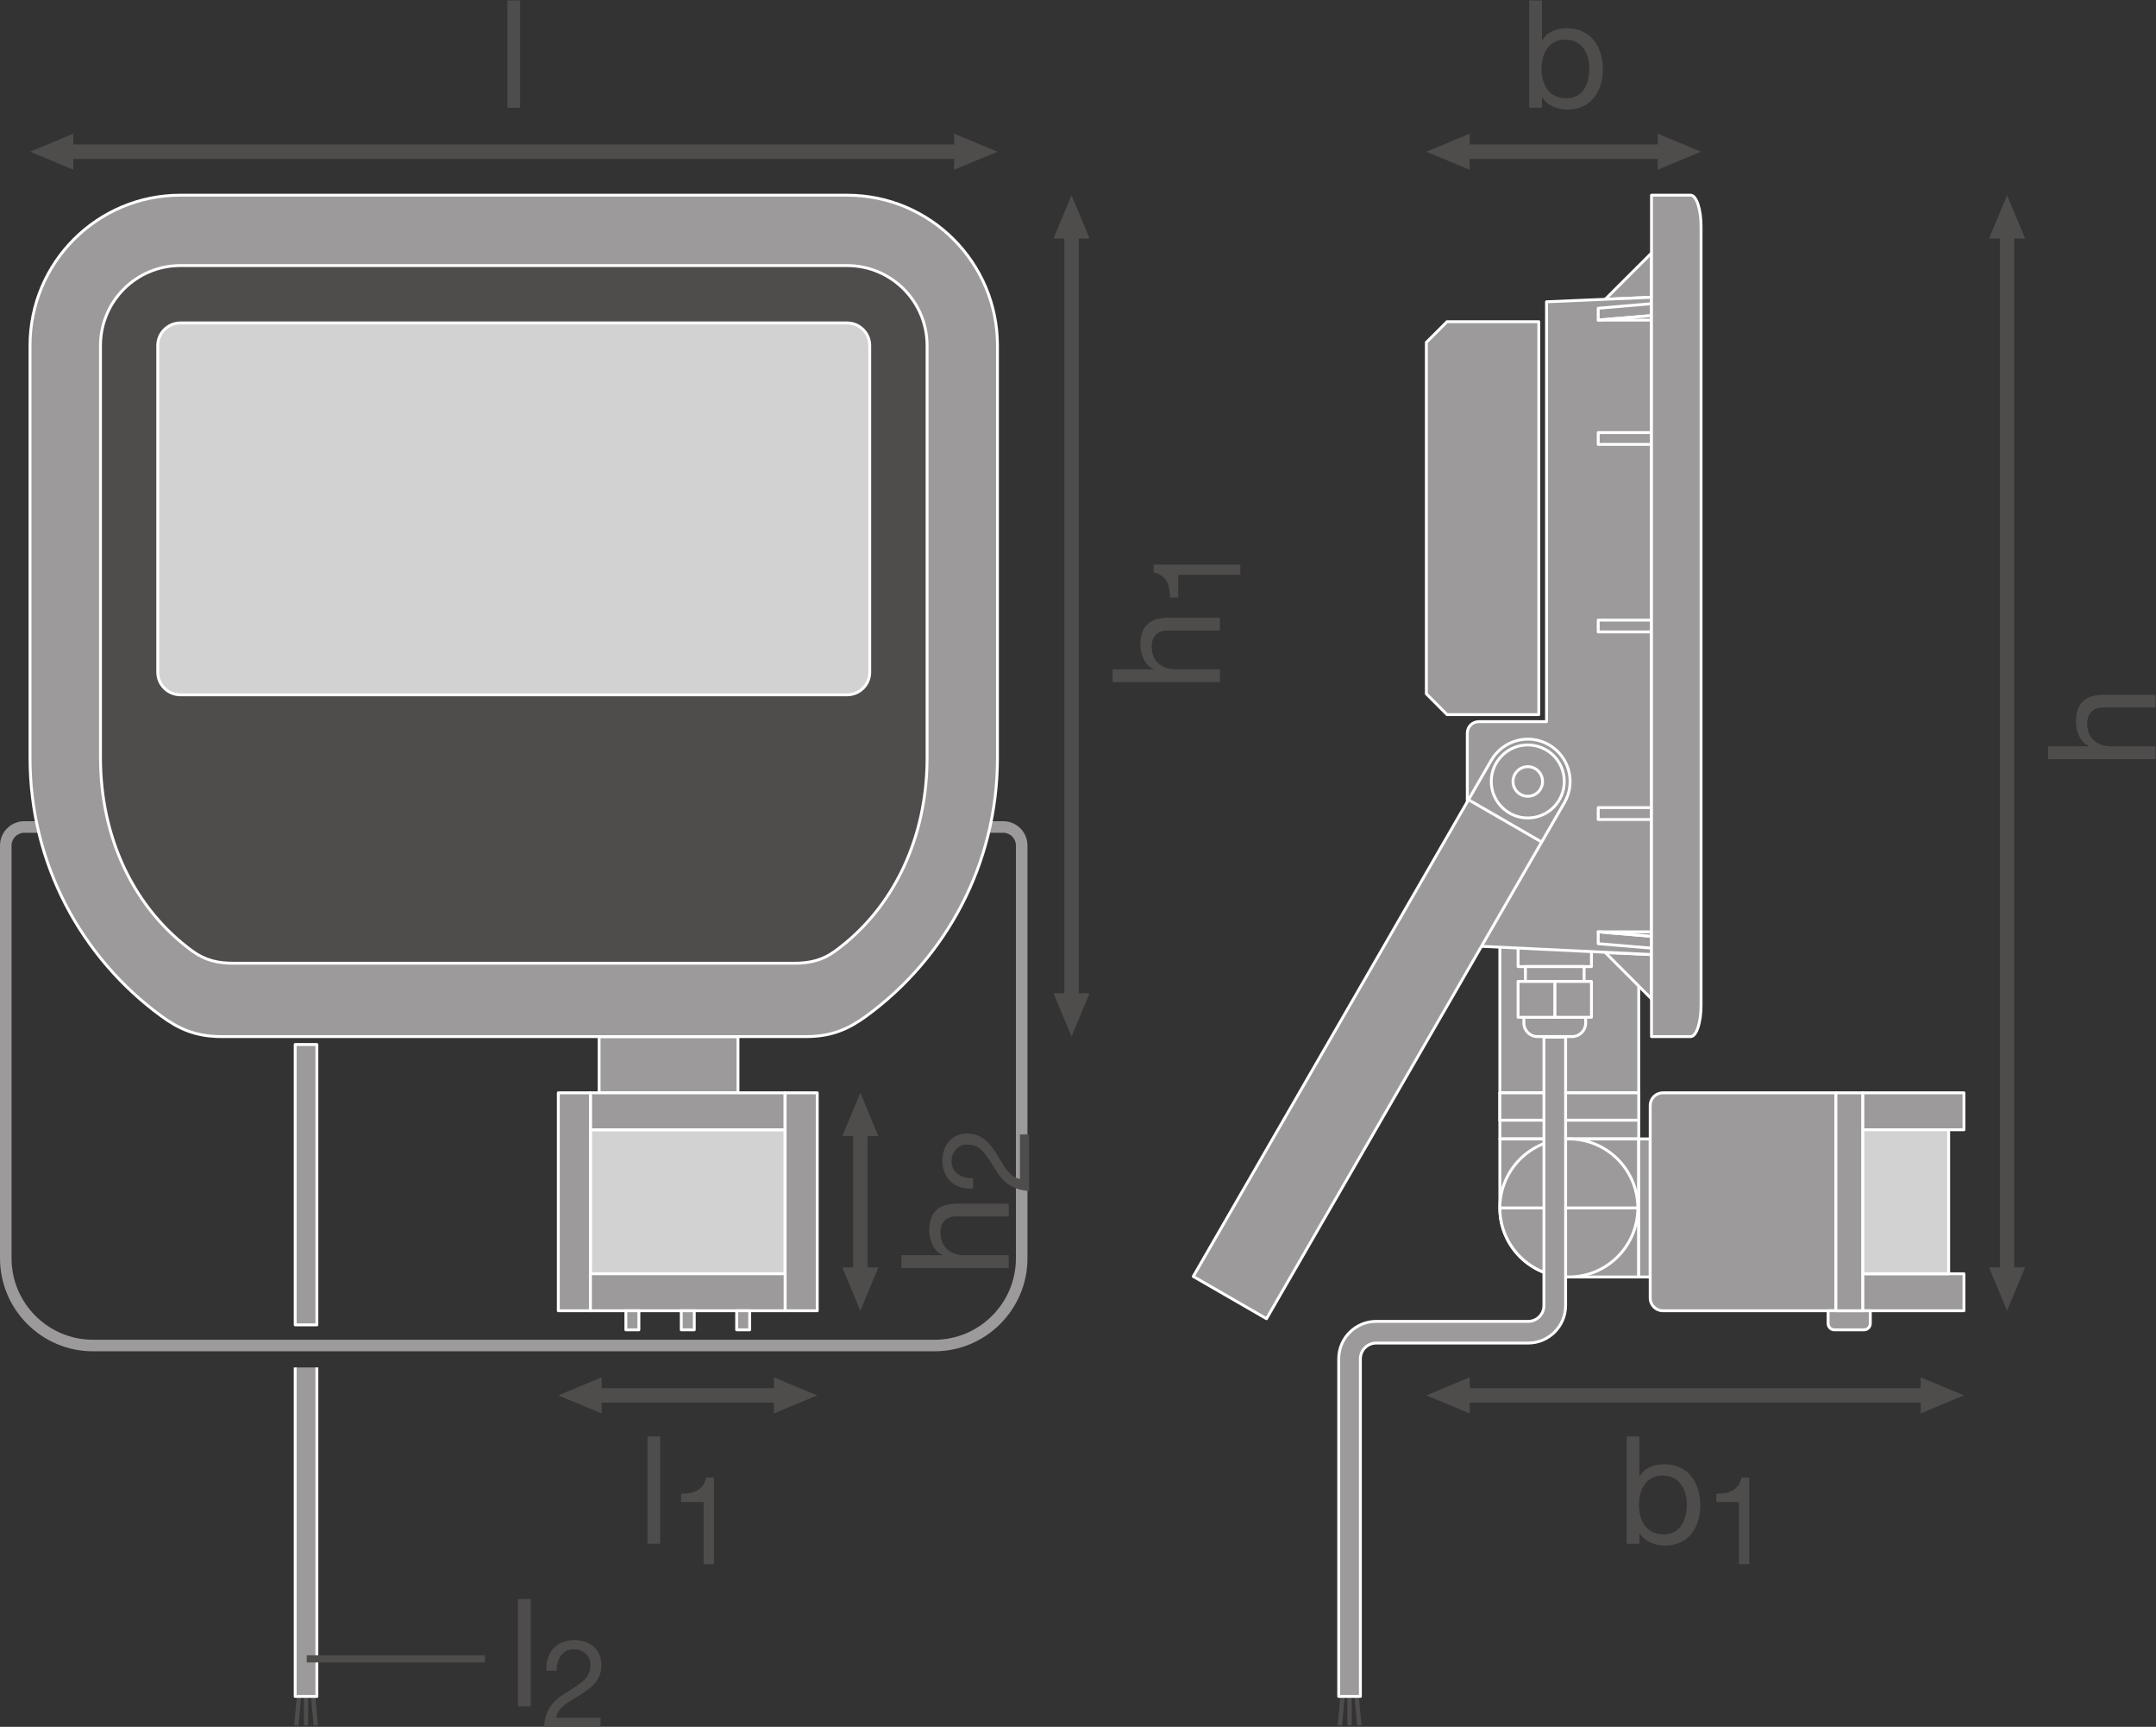 <?xml version="1.0" encoding="UTF-8" standalone="no"?>
<svg
   xmlns:dc="http://purl.org/dc/elements/1.1/"
   xmlns:cc="http://creativecommons.org/ns#"
   xmlns:rdf="http://www.w3.org/1999/02/22-rdf-syntax-ns#"
   xmlns:svg="http://www.w3.org/2000/svg"
   xmlns="http://www.w3.org/2000/svg"
   viewBox="0 0 563.907 451.533"
   height="451.533"
   width="563.907"
   xml:space="preserve"
   id="svg2"
   version="1.1"><rect x="0" y="0" width="563.907" height="451.533" fill="#333333" stroke="none"/><defs
     id="defs6" /><g
     transform="matrix(1.333,0,0,-1.333,0,451.533)"
     id="g10"><g
       transform="scale(0.1)"
       id="g12"><path
         id="path14"
         style="fill:#d3d2d2;fill-opacity:1;fill-rule:nonzero;stroke:none"
         d="m 1540.49,888.691 h -381.98 v 282.469 h 381.98 V 888.691" /><path
         id="path16"
         style="fill:none;stroke:#ffffff;stroke-width:5.669;stroke-linecap:butt;stroke-linejoin:round;stroke-miterlimit:3.864;stroke-dasharray:none;stroke-opacity:1"
         d="m 1540.49,888.691 h -381.98 v 282.469 h 381.98 z" /><path
         id="path18"
         style="fill:#4f4c4c;fill-opacity:1;fill-rule:nonzero;stroke:none"
         d="m 3973.54,901.219 -35.42,-85.039 -35.43,85.039 h 70.85 v 0 0" /><path
         id="path20"
         style="fill:#4f4c4c;fill-opacity:1;fill-rule:nonzero;stroke:none"
         d="m 3973.54,2919.4 -35.42,85.04 -35.43,-85.04 h 70.85 v 0 0" /><path
         id="path22"
         style="fill:none;stroke:#4f4c4c;stroke-width:28.347;stroke-linecap:butt;stroke-linejoin:round;stroke-miterlimit:3.864;stroke-dasharray:none;stroke-opacity:1"
         d="M 3938.12,2938.84 V 881.738" /><path
         id="path24"
         style="fill:#4f4c4c;fill-opacity:1;fill-rule:nonzero;stroke:none"
         d="m 1180.56,614.75 -85.04,35.43 85.04,35.429 z" /><path
         id="path26"
         style="fill:#4f4c4c;fill-opacity:1;fill-rule:nonzero;stroke:none"
         d="m 1518.49,614.75 85.04,35.43 -85.04,35.429 z" /><path
         id="path28"
         style="fill:none;stroke:#4f4c4c;stroke-width:28.347;stroke-linecap:butt;stroke-linejoin:round;stroke-miterlimit:3.864;stroke-dasharray:none;stroke-opacity:1"
         d="M 1537.93,650.18 H 1161.08" /><path
         id="path30"
         style="fill:#4f4c4c;fill-opacity:1;fill-rule:nonzero;stroke:none"
         d="m 2883.75,614.75 -85.04,35.43 85.04,35.429 z" /><path
         id="path32"
         style="fill:#4f4c4c;fill-opacity:1;fill-rule:nonzero;stroke:none"
         d="m 3768.51,614.75 85.03,35.43 -85.03,35.429 z" /><path
         id="path34"
         style="fill:none;stroke:#4f4c4c;stroke-width:28.347;stroke-linecap:butt;stroke-linejoin:round;stroke-miterlimit:3.864;stroke-dasharray:none;stroke-opacity:1"
         d="M 3787.95,650.18 H 2864.28" /><path
         id="path36"
         style="fill:#4f4c4c;fill-opacity:1;fill-rule:nonzero;stroke:none"
         d="m 2137.92,1439.01 -35.43,-85.04 -35.43,85.04 h 70.86 v 0 0" /><path
         id="path38"
         style="fill:#4f4c4c;fill-opacity:1;fill-rule:nonzero;stroke:none"
         d="m 2137.92,2919.4 -35.43,85.04 -35.43,-85.04 h 70.86 v 0 0" /><path
         id="path40"
         style="fill:none;stroke:#4f4c4c;stroke-width:28.347;stroke-linecap:butt;stroke-linejoin:round;stroke-miterlimit:3.864;stroke-dasharray:none;stroke-opacity:1"
         d="M 2102.49,2938.84 V 1419.54" /><path
         id="path42"
         style="fill:#4f4c4c;fill-opacity:1;fill-rule:nonzero;stroke:none"
         d="m 1723.54,901.219 -35.43,-85.039 -35.43,85.039 h 70.86 v 0 0" /><path
         id="path44"
         style="fill:#4f4c4c;fill-opacity:1;fill-rule:nonzero;stroke:none"
         d="m 1723.54,1158.63 -35.43,85.04 -35.43,-85.04 h 70.86 v 0 0" /><path
         id="path46"
         style="fill:none;stroke:#4f4c4c;stroke-width:28.347;stroke-linecap:butt;stroke-linejoin:round;stroke-miterlimit:3.864;stroke-dasharray:none;stroke-opacity:1"
         d="M 1688.11,1178.07 V 881.738" /><path
         id="path48"
         style="fill:#9c9a9b;fill-opacity:1;fill-rule:nonzero;stroke:none"
         d="m 47.664,1753.79 c -13.777,0 -24.988,-11.23 -24.988,-25.03 V 919.211 c 0,-88.191 71.734,-159.93 159.902,-159.93 H 1833.47 c 88.17,0 159.9,71.739 159.9,159.93 v 809.549 c 0,13.8 -11.14,25.03 -24.84,25.03 z M 1833.47,736.609 H 182.578 C 81.906,736.609 0,818.52 0,919.211 v 809.549 c 0,26.3 21.383,47.71 47.664,47.71 H 1968.53 c 26.2,0 47.51,-21.41 47.51,-47.71 V 919.211 c 0,-100.691 -81.9,-182.602 -182.57,-182.602" /><path
         id="path50"
         style="fill:#9c9a9b;fill-opacity:1;fill-rule:nonzero;stroke:none"
         d="m 2942.9,1243.67 h 272.51 V 1617.2 H 2942.9 v -373.53" /><path
         id="path52"
         style="fill:none;stroke:#ffffff;stroke-width:5.669;stroke-linecap:butt;stroke-linejoin:round;stroke-miterlimit:3.864;stroke-dasharray:none;stroke-opacity:1"
         d="m 2942.9,1243.67 h 272.51 V 1617.2 H 2942.9 Z" /><path
         id="path54"
         style="fill:#9c9a9b;fill-opacity:1;fill-rule:nonzero;stroke:none"
         d="m 3122.64,1561.62 h -143.95 v -70.32 h 143.95 v 70.32" /><path
         id="path56"
         style="fill:none;stroke:#ffffff;stroke-width:5.669;stroke-linecap:butt;stroke-linejoin:round;stroke-miterlimit:3.864;stroke-dasharray:none;stroke-opacity:1"
         d="m 3122.64,1561.62 h -143.95 v -70.32 h 143.95 z" /><path
         id="path58"
         style="fill:#9c9a9b;fill-opacity:1;fill-rule:nonzero;stroke:none"
         d="M 3108.23,1462.2 H 2993.1 v 29.1 h 115.13 v -29.1" /><path
         id="path60"
         style="fill:none;stroke:#ffffff;stroke-width:5.669;stroke-linecap:butt;stroke-linejoin:round;stroke-miterlimit:3.864;stroke-dasharray:none;stroke-opacity:1"
         d="M 3108.23,1462.2 H 2993.1 v 29.1 h 115.13 z" /><path
         id="path62"
         style="fill:#9c9a9b;fill-opacity:1;fill-rule:nonzero;stroke:none"
         d="m 1175.5,1243.67 h 272.51 v 110.3 H 1175.5 v -110.3" /><path
         id="path64"
         style="fill:none;stroke:#ffffff;stroke-width:5.669;stroke-linecap:butt;stroke-linejoin:round;stroke-miterlimit:3.864;stroke-dasharray:none;stroke-opacity:1"
         d="m 1175.5,1243.67 h 272.51 v 110.3 H 1175.5 Z" /><path
         id="path66"
         style="fill:#9c9a9b;fill-opacity:1;fill-rule:nonzero;stroke:none"
         d="m 2942.9,1243.67 h 272.51 v -53.71 H 2942.9 v 53.71" /><path
         id="path68"
         style="fill:none;stroke:#ffffff;stroke-width:5.669;stroke-linecap:butt;stroke-linejoin:round;stroke-miterlimit:3.864;stroke-dasharray:none;stroke-opacity:1"
         d="m 2942.9,1243.67 h 272.51 v -53.71 H 2942.9 Z" /><path
         id="path70"
         style="fill:#9c9a9b;fill-opacity:1;fill-rule:nonzero;stroke:none"
         d="m 2942.9,1243.67 h 272.51 v -53.71 H 2942.9 v 53.71" /><path
         id="path72"
         style="fill:none;stroke:#ffffff;stroke-width:5.669;stroke-linecap:butt;stroke-linejoin:round;stroke-miterlimit:3.864;stroke-dasharray:none;stroke-opacity:1"
         d="m 2942.9,1243.67 h 272.51 v -53.71 H 2942.9 Z" /><path
         id="path74"
         style="fill:#9c9a9b;fill-opacity:1;fill-rule:nonzero;stroke:none"
         d="m 2942.9,1189.96 h 272.51 v -36.77 H 2942.9 v 36.77" /><path
         id="path76"
         style="fill:none;stroke:#ffffff;stroke-width:5.669;stroke-linecap:butt;stroke-linejoin:round;stroke-miterlimit:3.864;stroke-dasharray:none;stroke-opacity:1"
         d="m 2942.9,1189.96 h 272.51 v -36.77 H 2942.9 Z" /><path
         id="path78"
         style="fill:#9c9a9b;fill-opacity:1;fill-rule:nonzero;stroke:none"
         d="m 1662.21,3004.44 c 163.01,0 294.94,-132.08 294.94,-294.92 v -808.79 c 0,-208.25 -101.42,-392.66 -257.59,-506.67 -34.03,-24.76 -67.08,-40.09 -118.1,-40.09 H 434.773 c -51.121,0 -84.175,15.33 -118.062,40.09 -156.25,114.01 -257.813,298.42 -257.813,506.67 v 808.79 c 0,162.84 132.079,294.92 294.918,294.92 H 1662.21" /><path
         id="path80"
         style="fill:none;stroke:#ffffff;stroke-width:5.669;stroke-linecap:butt;stroke-linejoin:round;stroke-miterlimit:3.864;stroke-dasharray:none;stroke-opacity:1"
         d="m 1662.21,3004.44 c 163.01,0 294.94,-132.08 294.94,-294.92 v -808.79 c 0,-208.25 -101.42,-392.66 -257.59,-506.67 -34.03,-24.76 -67.08,-40.09 -118.1,-40.09 H 434.773 c -51.121,0 -84.175,15.33 -118.062,40.09 -156.25,114.01 -257.813,298.42 -257.813,506.67 v 808.79 c 0,162.84 132.079,294.92 294.918,294.92 z" /><path
         id="path82"
         style="fill:#4f4c4c;fill-opacity:1;fill-rule:nonzero;stroke:none"
         d="m 1662.21,2866.36 c 86.6,0 156.86,-70.22 156.86,-156.84 v -808.79 c 0,-154.93 -64.3,-294.42 -180.64,-379.15 -25.19,-18.34 -49.94,-23.71 -80.8,-23.71 H 458.652 c -31.054,0 -55.714,5.37 -81.007,23.71 -116.207,84.73 -180.465,224.22 -180.465,379.15 v 808.79 c 0,86.62 70.066,156.84 156.636,156.84 H 1662.21" /><path
         id="path84"
         style="fill:none;stroke:#ffffff;stroke-width:5.669;stroke-linecap:butt;stroke-linejoin:round;stroke-miterlimit:3.864;stroke-dasharray:none;stroke-opacity:1"
         d="m 1662.21,2866.36 c 86.6,0 156.86,-70.22 156.86,-156.84 v -808.79 c 0,-154.93 -64.3,-294.42 -180.64,-379.15 -25.19,-18.34 -49.94,-23.71 -80.8,-23.71 H 458.652 c -31.054,0 -55.714,5.37 -81.007,23.71 -116.207,84.73 -180.465,224.22 -180.465,379.15 v 808.79 c 0,86.62 70.066,156.84 156.636,156.84 z" /><path
         id="path86"
         style="fill:#d3d2d2;fill-opacity:1;fill-rule:nonzero;stroke:none"
         d="m 1662.21,2753.86 c 24.5,0 44.33,-19.98 44.33,-44.34 v -640.77 c 0,-24.56 -19.83,-44.34 -44.33,-44.34 H 353.816 c -24.312,0 -44.285,19.78 -44.285,44.34 v 640.77 c 0,24.36 19.973,44.34 44.285,44.34 H 1662.21" /><path
         id="path88"
         style="fill:none;stroke:#ffffff;stroke-width:5.669;stroke-linecap:butt;stroke-linejoin:round;stroke-miterlimit:3.864;stroke-dasharray:none;stroke-opacity:1"
         d="m 1662.21,2753.86 c 24.5,0 44.33,-19.98 44.33,-44.34 v -640.77 c 0,-24.56 -19.83,-44.34 -44.33,-44.34 H 353.816 c -24.312,0 -44.285,19.78 -44.285,44.34 v 640.77 c 0,24.36 19.973,44.34 44.285,44.34 z" /><path
         id="path90"
         style="fill:#9c9a9b;fill-opacity:1;fill-rule:nonzero;stroke:none"
         d="m 3240.46,1428.04 -90.58,90.66 90.58,-3.79 z" /><path
         id="path92"
         style="fill:none;stroke:#ffffff;stroke-width:5.669;stroke-linecap:butt;stroke-linejoin:round;stroke-miterlimit:3.864;stroke-dasharray:none;stroke-opacity:1"
         d="m 3240.46,1428.04 -90.58,90.66 90.58,-3.79 z" /><path
         id="path94"
         style="fill:#9c9a9b;fill-opacity:1;fill-rule:nonzero;stroke:none"
         d="m 3240.46,2890.91 -90.58,-90.52 90.58,3.75 z" /><path
         id="path96"
         style="fill:none;stroke:#ffffff;stroke-width:5.669;stroke-linecap:butt;stroke-linejoin:round;stroke-miterlimit:3.864;stroke-dasharray:none;stroke-opacity:1"
         d="m 3240.46,2890.91 -90.58,-90.52 90.58,3.75 z" /><path
         id="path98"
         style="fill:#9c9a9b;fill-opacity:1;fill-rule:nonzero;stroke:none"
         d="m 3240.46,1514.91 v 1289.23 l -205.96,-8.78 v -823.59 h -132.81 c -12.6,0 -22.66,-10.01 -22.66,-22.41 v -394.12 c 0,-12.55 10.06,-23.29 22.66,-23.93 l 338.77,-16.4" /><path
         id="path100"
         style="fill:none;stroke:#ffffff;stroke-width:5.669;stroke-linecap:butt;stroke-linejoin:round;stroke-miterlimit:3.864;stroke-dasharray:none;stroke-opacity:1"
         d="m 3240.46,1514.91 v 1289.23 l -205.96,-8.78 v -823.59 h -132.81 c -12.6,0 -22.66,-10.01 -22.66,-22.41 v -394.12 c 0,-12.55 10.06,-23.29 22.66,-23.93 z" /><path
         id="path102"
         style="fill:#9c9a9b;fill-opacity:1;fill-rule:nonzero;stroke:none"
         d="m 2798.71,2026.31 v 689.41 l 40.58,40.58 h 180.03 v -770.71 h -180.03 l -40.58,40.72" /><path
         id="path104"
         style="fill:none;stroke:#ffffff;stroke-width:5.669;stroke-linecap:butt;stroke-linejoin:round;stroke-miterlimit:3.864;stroke-dasharray:none;stroke-opacity:1"
         d="m 2798.71,2026.31 v 689.41 l 40.58,40.58 h 180.03 v -770.71 h -180.03 z" /><path
         id="path106"
         style="fill:#9c9a9b;fill-opacity:1;fill-rule:nonzero;stroke:none"
         d="m 3135.92,2170.94 h 104.54 v -23.14 h -104.54 v 23.14" /><path
         id="path108"
         style="fill:none;stroke:#ffffff;stroke-width:5.669;stroke-linecap:butt;stroke-linejoin:round;stroke-miterlimit:3.864;stroke-dasharray:none;stroke-opacity:1"
         d="m 3135.92,2170.94 h 104.54 v -23.14 h -104.54 z" /><path
         id="path110"
         style="fill:#9c9a9b;fill-opacity:1;fill-rule:nonzero;stroke:none"
         d="m 3135.92,2538.77 h 104.54 v -23.15 h -104.54 v 23.15" /><path
         id="path112"
         style="fill:none;stroke:#ffffff;stroke-width:5.669;stroke-linecap:butt;stroke-linejoin:round;stroke-miterlimit:3.864;stroke-dasharray:none;stroke-opacity:1"
         d="m 3135.92,2538.77 h 104.54 v -23.15 h -104.54 z" /><path
         id="path114"
         style="fill:#9c9a9b;fill-opacity:1;fill-rule:nonzero;stroke:none"
         d="m 3135.92,2782.66 104.54,8.94 v -23.34 l -104.54,-8.79 v 23.19" /><path
         id="path116"
         style="fill:none;stroke:#ffffff;stroke-width:5.669;stroke-linecap:butt;stroke-linejoin:round;stroke-miterlimit:3.864;stroke-dasharray:none;stroke-opacity:1"
         d="m 3135.92,2782.66 104.54,8.94 v -23.34 l -104.54,-8.79 z" /><path
         id="path118"
         style="fill:#9c9a9b;fill-opacity:1;fill-rule:nonzero;stroke:none"
         d="m 3240.46,2759.47 v 8.79 l -104.54,-8.79 z" /><path
         id="path120"
         style="fill:none;stroke:#ffffff;stroke-width:5.669;stroke-linecap:butt;stroke-linejoin:round;stroke-miterlimit:3.864;stroke-dasharray:none;stroke-opacity:1"
         d="m 3240.46,2759.47 v 8.79 l -104.54,-8.79 z" /><path
         id="path122"
         style="fill:#9c9a9b;fill-opacity:1;fill-rule:nonzero;stroke:none"
         d="m 3135.92,1779.83 h 104.54 v 23.34 h -104.54 v -23.34" /><path
         id="path124"
         style="fill:none;stroke:#ffffff;stroke-width:5.669;stroke-linecap:butt;stroke-linejoin:round;stroke-miterlimit:3.864;stroke-dasharray:none;stroke-opacity:1"
         d="m 3135.92,1779.83 h 104.54 v 23.34 h -104.54 z" /><path
         id="path126"
         style="fill:#9c9a9b;fill-opacity:1;fill-rule:nonzero;stroke:none"
         d="m 3135.92,1536.2 104.54,-8.71 v 23.29 l -104.54,8.71 v -23.29" /><path
         id="path128"
         style="fill:none;stroke:#ffffff;stroke-width:5.669;stroke-linecap:butt;stroke-linejoin:round;stroke-miterlimit:3.864;stroke-dasharray:none;stroke-opacity:1"
         d="m 3135.92,1536.2 104.54,-8.71 v 23.29 l -104.54,8.71 z" /><path
         id="path130"
         style="fill:#9c9a9b;fill-opacity:1;fill-rule:nonzero;stroke:none"
         d="m 3240.46,1559.49 v -8.71 l -104.54,8.71 z" /><path
         id="path132"
         style="fill:none;stroke:#ffffff;stroke-width:5.669;stroke-linecap:butt;stroke-linejoin:round;stroke-miterlimit:3.864;stroke-dasharray:none;stroke-opacity:1"
         d="m 3240.46,1559.49 v -8.71 l -104.54,8.71 z" /><path
         id="path134"
         style="fill:#9c9a9b;fill-opacity:1;fill-rule:nonzero;stroke:none"
         d="m 2341.36,883.488 143.68,-82.91 584.57,1012.312 c 22.9,39.71 9.37,90.48 -30.4,113.49 -39.62,22.83 -90.35,9.13 -113.2,-30.51 L 2341.36,883.488" /><path
         id="path136"
         style="fill:none;stroke:#ffffff;stroke-width:5.669;stroke-linecap:butt;stroke-linejoin:round;stroke-miterlimit:3.864;stroke-dasharray:none;stroke-opacity:1"
         d="m 2341.36,883.488 143.68,-82.91 584.57,1012.312 c 22.9,39.71 9.37,90.48 -30.4,113.49 -39.62,22.83 -90.35,9.13 -113.2,-30.51 z" /><path
         id="path138"
         style="fill:#9c9a9b;fill-opacity:1;fill-rule:nonzero;stroke:none"
         d="m 3069.32,1854.39 c 0,-39.45 -31.99,-71.58 -71.63,-71.58 -39.51,0 -71.64,32.13 -71.64,71.58 0,39.65 32.13,71.63 71.64,71.63 39.64,0 71.63,-31.98 71.63,-71.63" /><path
         id="path140"
         style="fill:none;stroke:#ffffff;stroke-width:5.669;stroke-linecap:butt;stroke-linejoin:round;stroke-miterlimit:3.864;stroke-dasharray:none;stroke-opacity:1"
         d="m 3069.32,1854.39 c 0,-39.45 -31.99,-71.58 -71.63,-71.58 -39.51,0 -71.64,32.13 -71.64,71.58 0,39.65 32.13,71.63 71.64,71.63 39.64,0 71.63,-31.98 71.63,-71.63 z" /><path
         id="path142"
         style="fill:#9c9a9b;fill-opacity:1;fill-rule:nonzero;stroke:none"
         d="m 3026.69,1854.39 c 0.05,-16.06 -12.99,-29.05 -29,-29.05 -15.97,0 -28.96,12.99 -28.96,29.05 0,16.07 12.99,29.1 28.96,29.1 16.01,0 29,-13.03 29,-29.1" /><path
         id="path144"
         style="fill:none;stroke:#ffffff;stroke-width:5.669;stroke-linecap:butt;stroke-linejoin:round;stroke-miterlimit:3.864;stroke-dasharray:none;stroke-opacity:1"
         d="m 3026.69,1854.39 c 0.05,-16.06 -12.99,-29.05 -29,-29.05 -15.97,0 -28.96,12.99 -28.96,29.05 0,16.07 12.99,29.1 28.96,29.1 16.01,0 29,-13.03 29,-29.1 z" /><path
         id="path146"
         style="fill:#9c9a9b;fill-opacity:1;fill-rule:nonzero;stroke:none"
         d="m 2881.33,1818.55 143.65,-82.94" /><path
         id="path148"
         style="fill:none;stroke:#ffffff;stroke-width:5.669;stroke-linecap:butt;stroke-linejoin:round;stroke-miterlimit:3.864;stroke-dasharray:none;stroke-opacity:1"
         d="m 2881.33,1818.55 143.65,-82.94" /><path
         id="path150"
         style="fill:#9c9a9b;fill-opacity:1;fill-rule:nonzero;stroke:none"
         d="m 3240.46,1353.97 c 0,0 65.09,0 76.76,0 11.67,0 20.46,28.42 20.46,60.6 V 2943.8 c 0,32.17 -8.79,60.64 -20.46,60.64 -11.67,0 -76.76,0 -76.76,0 V 1353.97" /><path
         id="path152"
         style="fill:none;stroke:#ffffff;stroke-width:5.669;stroke-linecap:butt;stroke-linejoin:round;stroke-miterlimit:3.864;stroke-dasharray:none;stroke-opacity:1"
         d="m 3240.46,1353.97 c 0,0 65.09,0 76.76,0 11.67,0 20.46,28.42 20.46,60.6 V 2943.8 c 0,32.17 -8.79,60.64 -20.46,60.64 -11.67,0 -76.76,0 -76.76,0 z" /><path
         id="path154"
         style="fill:#9c9a9b;fill-opacity:1;fill-rule:nonzero;stroke:none"
         d="m 621.738,788.488 h -42.527 v 549.952 h 42.527 V 788.488" /><path
         id="path156"
         style="fill:none;stroke:#ffffff;stroke-width:5.669;stroke-linecap:butt;stroke-linejoin:round;stroke-miterlimit:3.864;stroke-dasharray:none;stroke-opacity:1"
         d="m 621.738,788.488 h -42.527 v 549.952 h 42.527 z" /><path
         id="path158"
         style="fill:none;stroke:#4f4c4c;stroke-width:8.504;stroke-linecap:butt;stroke-linejoin:round;stroke-miterlimit:3.864;stroke-dasharray:none;stroke-opacity:1"
         d="M 2648.03,63.91 V 2.73" /><path
         id="path160"
         style="fill:none;stroke:#4f4c4c;stroke-width:8.504;stroke-linecap:butt;stroke-linejoin:round;stroke-miterlimit:3.864;stroke-dasharray:none;stroke-opacity:1"
         d="M 2634.6,63.91 2628.94,2.73" /><path
         id="path162"
         style="fill:none;stroke:#4f4c4c;stroke-width:8.504;stroke-linecap:butt;stroke-linejoin:round;stroke-miterlimit:3.864;stroke-dasharray:none;stroke-opacity:1"
         d="m 2661.5,63.91 5.67,-61.18" /><path
         id="path164"
         style="fill:#9c9a9b;fill-opacity:1;fill-rule:nonzero;stroke:none"
         d="m 1158.51,1171.16 h 381.98 v 72.51 h -381.98 v -72.51" /><path
         id="path166"
         style="fill:none;stroke:#ffffff;stroke-width:5.669;stroke-linecap:butt;stroke-linejoin:round;stroke-miterlimit:3.864;stroke-dasharray:none;stroke-opacity:1"
         d="m 1158.51,1171.16 h 381.98 v 72.51 h -381.98 z" /><path
         id="path168"
         style="fill:#9c9a9b;fill-opacity:1;fill-rule:nonzero;stroke:none"
         d="m 1158.51,816.18 h -62.99 v 427.49 h 62.99 V 816.18" /><path
         id="path170"
         style="fill:none;stroke:#ffffff;stroke-width:5.669;stroke-linecap:butt;stroke-linejoin:round;stroke-miterlimit:3.864;stroke-dasharray:none;stroke-opacity:1"
         d="m 1158.51,816.18 h -62.99 v 427.49 h 62.99 z" /><path
         id="path172"
         style="fill:#9c9a9b;fill-opacity:1;fill-rule:nonzero;stroke:none"
         d="m 1603.53,816.18 h -63.04 v 427.49 h 63.04 V 816.18" /><path
         id="path174"
         style="fill:none;stroke:#ffffff;stroke-width:5.669;stroke-linecap:butt;stroke-linejoin:round;stroke-miterlimit:3.864;stroke-dasharray:none;stroke-opacity:1"
         d="m 1603.53,816.18 h -63.04 v 427.49 h 63.04 z" /><path
         id="path176"
         style="fill:#9c9a9b;fill-opacity:1;fill-rule:nonzero;stroke:none"
         d="m 1158.51,816.18 h 381.98 v 72.511 H 1158.51 V 816.18" /><path
         id="path178"
         style="fill:none;stroke:#ffffff;stroke-width:5.669;stroke-linecap:butt;stroke-linejoin:round;stroke-miterlimit:3.864;stroke-dasharray:none;stroke-opacity:1"
         d="m 1158.51,816.18 h 381.98 v 72.511 h -381.98 z" /><path
         id="path180"
         style="fill:#9c9a9b;fill-opacity:1;fill-rule:nonzero;stroke:none"
         d="m 3654.77,1171.16 h 198.77 v 72.51 h -198.77 v -72.51" /><path
         id="path182"
         style="fill:none;stroke:#ffffff;stroke-width:5.669;stroke-linecap:butt;stroke-linejoin:round;stroke-miterlimit:3.864;stroke-dasharray:none;stroke-opacity:1"
         d="m 3654.77,1171.16 h 198.77 v 72.51 h -198.77 z" /><path
         id="path184"
         style="fill:#9c9a9b;fill-opacity:1;fill-rule:nonzero;stroke:none"
         d="m 3654.77,816.18 h 198.77 v 72.511 H 3654.77 V 816.18" /><path
         id="path186"
         style="fill:none;stroke:#ffffff;stroke-width:5.669;stroke-linecap:butt;stroke-linejoin:round;stroke-miterlimit:3.864;stroke-dasharray:none;stroke-opacity:1"
         d="m 3654.77,816.18 h 198.77 v 72.511 h -198.77 z" /><path
         id="path188"
         style="fill:#d3d2d2;fill-opacity:1;fill-rule:nonzero;stroke:none"
         d="m 3654.77,888.691 h 168.75 V 1171.16 H 3654.77 V 888.691" /><path
         id="path190"
         style="fill:none;stroke:#ffffff;stroke-width:5.669;stroke-linecap:butt;stroke-linejoin:round;stroke-miterlimit:3.864;stroke-dasharray:none;stroke-opacity:1"
         d="m 3654.77,888.691 h 168.75 v 282.469 h -168.75 z" /><path
         id="path192"
         style="fill:#9c9a9b;fill-opacity:1;fill-rule:nonzero;stroke:none"
         d="m 3078.25,882.441 c -74.71,0 -135.35,60.641 -135.35,135.399 v 135.35 h 272.51 V 882.441 h -137.16" /><path
         id="path194"
         style="fill:none;stroke:#ffffff;stroke-width:5.669;stroke-linecap:butt;stroke-linejoin:round;stroke-miterlimit:3.864;stroke-dasharray:none;stroke-opacity:1"
         d="m 3078.25,882.441 c -74.71,0 -135.35,60.641 -135.35,135.399 v 135.35 h 272.51 V 882.441 Z" /><path
         id="path196"
         style="fill:#9c9a9b;fill-opacity:1;fill-rule:nonzero;stroke:none"
         d="m 3237.92,882.441 v 270.749 h -22.51 V 882.441 h 22.51" /><path
         id="path198"
         style="fill:none;stroke:#ffffff;stroke-width:5.669;stroke-linecap:butt;stroke-linejoin:round;stroke-miterlimit:3.864;stroke-dasharray:none;stroke-opacity:1"
         d="m 3237.92,882.441 v 270.749 h -22.51 V 882.441 Z" /><path
         id="path200"
         style="fill:#9c9a9b;fill-opacity:1;fill-rule:nonzero;stroke:none"
         d="m 3213.65,1017.84 c 0,-74.758 -60.59,-135.399 -135.4,-135.399 -74.71,0 -135.35,60.641 -135.35,135.399 0,74.75 60.64,135.35 135.35,135.35 74.81,0 135.4,-60.6 135.4,-135.35" /><path
         id="path202"
         style="fill:none;stroke:#ffffff;stroke-width:5.669;stroke-linecap:butt;stroke-linejoin:round;stroke-miterlimit:3.864;stroke-dasharray:none;stroke-opacity:1"
         d="m 3213.65,1017.84 c 0,-74.758 -60.59,-135.399 -135.4,-135.399 -74.71,0 -135.35,60.641 -135.35,135.399 0,74.75 60.64,135.35 135.35,135.35 74.81,0 135.4,-60.6 135.4,-135.35 z" /><path
         id="path204"
         style="fill:#9c9a9b;fill-opacity:1;fill-rule:nonzero;stroke:none"
         d="m 2942.9,1017.84 h 270.75" /><path
         id="path206"
         style="fill:none;stroke:#ffffff;stroke-width:5.669;stroke-linecap:butt;stroke-linejoin:round;stroke-miterlimit:3.864;stroke-dasharray:none;stroke-opacity:1"
         d="m 2942.9,1017.84 h 270.75" /><path
         id="path208"
         style="fill:#9c9a9b;fill-opacity:1;fill-rule:nonzero;stroke:none"
         d="m 3602.28,816.18 h -339.46 c -13.77,0 -24.9,11.179 -24.9,24.949 v 377.641 c 0,13.77 11.13,24.9 24.9,24.9 h 339.46 V 816.18" /><path
         id="path210"
         style="fill:none;stroke:#ffffff;stroke-width:5.669;stroke-linecap:butt;stroke-linejoin:round;stroke-miterlimit:3.864;stroke-dasharray:none;stroke-opacity:1"
         d="m 3602.28,816.18 h -339.46 c -13.77,0 -24.9,11.179 -24.9,24.949 v 377.641 c 0,13.77 11.13,24.9 24.9,24.9 h 339.46 z" /><path
         id="path212"
         style="fill:#9c9a9b;fill-opacity:1;fill-rule:nonzero;stroke:none"
         d="m 3669.8,816.18 v -24.95 c 0,-6.89 -5.56,-12.5 -12.45,-12.5 h -57.91 c -6.88,0 -12.45,5.61 -12.45,12.5 v 24.95 h 82.81" /><path
         id="path214"
         style="fill:none;stroke:#ffffff;stroke-width:5.669;stroke-linecap:butt;stroke-linejoin:round;stroke-miterlimit:3.864;stroke-dasharray:none;stroke-opacity:1"
         d="m 3669.8,816.18 v -24.95 c 0,-6.89 -5.56,-12.5 -12.45,-12.5 h -57.91 c -6.88,0 -12.45,5.61 -12.45,12.5 v 24.95 z" /><path
         id="path216"
         style="fill:#9c9a9b;fill-opacity:1;fill-rule:nonzero;stroke:none"
         d="m 1253.57,816.18 v -37.45 h -25.53 v 37.45 h 25.53" /><path
         id="path218"
         style="fill:none;stroke:#ffffff;stroke-width:5.669;stroke-linecap:butt;stroke-linejoin:round;stroke-miterlimit:3.864;stroke-dasharray:none;stroke-opacity:1"
         d="m 1253.57,816.18 v -37.45 h -25.53 v 37.45 z" /><path
         id="path220"
         style="fill:#9c9a9b;fill-opacity:1;fill-rule:nonzero;stroke:none"
         d="m 1445.42,816.18 v -37.45 h 25.54 v 37.45 h -25.54" /><path
         id="path222"
         style="fill:none;stroke:#ffffff;stroke-width:5.669;stroke-linecap:butt;stroke-linejoin:round;stroke-miterlimit:3.864;stroke-dasharray:none;stroke-opacity:1"
         d="m 1445.42,816.18 v -37.45 h 25.54 v 37.45 z" /><path
         id="path224"
         style="fill:#9c9a9b;fill-opacity:1;fill-rule:nonzero;stroke:none"
         d="m 1362.27,816.18 v -37.45 h -25.54 v 37.45 h 25.54" /><path
         id="path226"
         style="fill:none;stroke:#ffffff;stroke-width:5.669;stroke-linecap:butt;stroke-linejoin:round;stroke-miterlimit:3.864;stroke-dasharray:none;stroke-opacity:1"
         d="m 1362.27,816.18 v -37.45 h -25.54 v 37.45 z" /><path
         id="path228"
         style="fill:#9c9a9b;fill-opacity:1;fill-rule:nonzero;stroke:none"
         d="m 3654.77,816.18 v 427.49 h -52.49 V 816.18 h 52.49" /><path
         id="path230"
         style="fill:none;stroke:#ffffff;stroke-width:5.669;stroke-linecap:butt;stroke-linejoin:round;stroke-miterlimit:3.864;stroke-dasharray:none;stroke-opacity:1"
         d="m 3654.77,816.18 v 427.49 h -52.49 V 816.18 Z" /><path
         id="path232"
         style="fill:#9c9a9b;fill-opacity:1;fill-rule:nonzero;stroke:none"
         d="m 2669.27,59.66 h -42.53 V 721.922 c 0,40.476 32.96,73.41 73.48,73.41 h 298.25 c 17.04,0 30.91,13.867 30.91,30.938 v 526.56 h 42.52 V 826.27 c 0,-40.508 -32.95,-73.469 -73.43,-73.469 h -298.25 c -17.07,0 -30.95,-13.84 -30.95,-30.879 V 59.66" /><path
         id="path234"
         style="fill:none;stroke:#ffffff;stroke-width:5.669;stroke-linecap:butt;stroke-linejoin:round;stroke-miterlimit:3.864;stroke-dasharray:none;stroke-opacity:1"
         d="m 2669.27,59.66 h -42.53 V 721.922 c 0,40.476 32.96,73.41 73.48,73.41 h 298.25 c 17.04,0 30.91,13.867 30.91,30.938 v 526.56 h 42.52 V 826.27 c 0,-40.508 -32.95,-73.469 -73.43,-73.469 h -298.25 c -17.07,0 -30.95,-13.84 -30.95,-30.879 z" /><path
         id="path236"
         style="fill:#9c9a9b;fill-opacity:1;fill-rule:nonzero;stroke:none"
         d="m 2990.02,1391.89 h 121.29 v -11.33 c 0,-14.69 -11.92,-26.56 -26.66,-26.56 h -67.97 c -14.75,0 -26.66,11.87 -26.66,26.56 v 11.33" /><path
         id="path238"
         style="fill:none;stroke:#ffffff;stroke-width:5.669;stroke-linecap:butt;stroke-linejoin:round;stroke-miterlimit:3.864;stroke-dasharray:none;stroke-opacity:1"
         d="m 2990.02,1391.89 h 121.29 v -11.33 c 0,-14.69 -11.92,-26.56 -26.66,-26.56 h -67.97 c -14.75,0 -26.66,11.87 -26.66,26.56 z" /><path
         id="path240"
         style="fill:#9c9a9b;fill-opacity:1;fill-rule:nonzero;stroke:none"
         d="m 3050.66,1462.2 h 71.98 v -70.31 h -71.98 v 70.31" /><path
         id="path242"
         style="fill:none;stroke:#ffffff;stroke-width:5.669;stroke-linecap:butt;stroke-linejoin:round;stroke-miterlimit:3.864;stroke-dasharray:none;stroke-opacity:1"
         d="m 3050.66,1462.2 h 71.98 v -70.31 h -71.98 z" /><path
         id="path244"
         style="fill:#9c9a9b;fill-opacity:1;fill-rule:nonzero;stroke:none"
         d="m 3050.66,1462.2 h -71.97 v -70.31 h 71.97 v 70.31" /><path
         id="path246"
         style="fill:none;stroke:#ffffff;stroke-width:5.669;stroke-linecap:butt;stroke-linejoin:round;stroke-miterlimit:3.864;stroke-dasharray:none;stroke-opacity:1"
         d="m 3050.66,1462.2 h -71.97 v -70.31 h 71.97 z" /><path
         id="path248"
         style="fill:#4f4c4c;fill-opacity:1;fill-rule:nonzero;stroke:none"
         d="m 2883.75,3054.33 -85.04,35.43 85.04,35.42 z" /><path
         id="path250"
         style="fill:#4f4c4c;fill-opacity:1;fill-rule:nonzero;stroke:none"
         d="m 3252.64,3054.33 85.04,35.43 -85.04,35.42 z" /><path
         id="path252"
         style="fill:none;stroke:#4f4c4c;stroke-width:28.347;stroke-linecap:butt;stroke-linejoin:round;stroke-miterlimit:3.864;stroke-dasharray:none;stroke-opacity:1"
         d="m 3272.08,3089.76 h -407.8" /><path
         id="path254"
         style="fill:#4f4c4c;fill-opacity:1;fill-rule:nonzero;stroke:none"
         d="m 143.938,3054.33 -85.04,35.43 85.04,35.42 z" /><path
         id="path256"
         style="fill:#4f4c4c;fill-opacity:1;fill-rule:nonzero;stroke:none"
         d="m 1872.11,3054.33 85.04,35.43 -85.04,35.42 z" /><path
         id="path258"
         style="fill:none;stroke:#4f4c4c;stroke-width:28.347;stroke-linecap:butt;stroke-linejoin:round;stroke-miterlimit:3.864;stroke-dasharray:none;stroke-opacity:1"
         d="M 1891.55,3089.76 H 124.465" /><path
         id="path260"
         style="fill:none;stroke:#4f4c4c;stroke-width:8.504;stroke-linecap:butt;stroke-linejoin:round;stroke-miterlimit:3.864;stroke-dasharray:none;stroke-opacity:1"
         d="M 600.496,63.91 V 2.73" /><path
         id="path262"
         style="fill:none;stroke:#4f4c4c;stroke-width:8.504;stroke-linecap:butt;stroke-linejoin:round;stroke-miterlimit:3.864;stroke-dasharray:none;stroke-opacity:1"
         d="M 587.07,63.91 581.406,2.73" /><path
         id="path264"
         style="fill:none;stroke:#4f4c4c;stroke-width:8.504;stroke-linecap:butt;stroke-linejoin:round;stroke-miterlimit:3.864;stroke-dasharray:none;stroke-opacity:1"
         d="M 613.977,63.91 619.641,2.73" /><path
         id="path266"
         style="fill:#9c9a9b;fill-opacity:1;fill-rule:nonzero;stroke:none"
         d="m 579.211,59.66 h 42.527 v 645.289 H 579.211 Z" /><path
         id="path268"
         style="fill:none;stroke:#ffffff;stroke-width:5.669;stroke-linecap:butt;stroke-linejoin:round;stroke-miterlimit:3.864;stroke-dasharray:none;stroke-opacity:1"
         d="M 621.738,704.949 V 59.66 H 579.211 V 704.949" /><path
         id="path270"
         style="fill:none;stroke:#4f4c4c;stroke-width:14.173;stroke-linecap:butt;stroke-linejoin:round;stroke-miterlimit:3.864;stroke-dasharray:none;stroke-opacity:1"
         d="M 951.41,133.309 H 601.824" /><path
         id="path272"
         style="fill:#4f4c4c;fill-opacity:1;fill-rule:nonzero;stroke:none"
         d="m 4018.7,1898.23 v 25.07 h 80.52 v 0.58 c -18.58,7.97 -25.95,30.1 -25.95,48.09 0,40.12 23,52.5 55.74,52.5 h 100.29 v -25.08 h -103.24 c -18.87,0 -30.67,-11.8 -30.67,-30.96 0,-30.39 20.35,-45.13 47.78,-45.13 h 86.13 v -25.07 h -210.6" /><path
         id="path274"
         style="fill:#4f4c4c;fill-opacity:1;fill-rule:nonzero;stroke:none"
         d="m 1270.37,569.609 h 25.07 V 359.02 h -25.07 v 210.589" /><path
         id="path276"
         style="fill:#4f4c4c;fill-opacity:1;fill-rule:nonzero;stroke:none"
         d="m 1400.95,319.02 h -20.4 v 121.929 h -44.16 v 16.313 c 23.28,0 44.4,6 48.96,31.937 h 15.6 V 319.02" /><path
         id="path278"
         style="fill:#4f4c4c;fill-opacity:1;fill-rule:nonzero;stroke:none"
         d="m 3262.53,492.93 c -33.92,0 -46.6,-29.2 -46.6,-57.52 0,-29.789 13.56,-57.82 48.07,-57.82 34.22,0 45.73,29.199 45.73,58.992 0,28.609 -14.76,56.348 -47.2,56.348 z m -70.79,76.679 h 25.08 v -78.75 h 0.58 c 8.26,16.813 27.42,24.18 48.67,24.18 46.9,0 70.2,-37.148 70.2,-80.219 0,-43.359 -23.01,-79.34 -69.61,-79.34 -15.34,0 -38.34,5.899 -49.26,23.891 h -0.58 V 359.02 h -25.08 v 210.589" /><path
         id="path280"
         style="fill:#4f4c4c;fill-opacity:1;fill-rule:nonzero;stroke:none"
         d="m 3432.36,319.02 h -20.41 v 121.929 h -44.16 v 16.313 c 23.28,0 44.41,6 48.97,31.937 h 15.6 V 319.02" /><path
         id="path282"
         style="fill:#4f4c4c;fill-opacity:1;fill-rule:nonzero;stroke:none"
         d="m 2183.07,2049.35 v 25.08 h 80.52 v 0.59 c -18.57,7.95 -25.95,30.07 -25.95,48.07 0,40.11 23,52.5 55.74,52.5 h 100.29 v -25.07 h -103.24 c -18.87,0 -30.66,-11.79 -30.66,-30.97 0,-30.37 20.35,-45.12 47.77,-45.12 h 86.13 v -25.08 h -210.6" /><path
         id="path284"
         style="fill:#4f4c4c;fill-opacity:1;fill-rule:nonzero;stroke:none"
         d="m 2433.67,2279.94 v -20.4 h -121.93 v -44.16 h -16.33 c 0,23.28 -6,44.4 -31.91,48.95 v 15.61 h 170.17" /><path
         id="path286"
         style="fill:#4f4c4c;fill-opacity:1;fill-rule:nonzero;stroke:none"
         d="m 1768.68,900.07 v 25.071 h 80.52 v 0.589 c -18.57,7.961 -25.95,30.09 -25.95,48.071 0,40.119 23,52.499 55.73,52.499 h 100.3 v -25.06 h -103.24 c -18.87,0 -30.67,-11.799 -30.67,-30.97 0,-30.379 20.35,-45.129 47.77,-45.129 h 86.14 V 900.07 h -210.6" /><path
         id="path288"
         style="fill:#4f4c4c;fill-opacity:1;fill-rule:nonzero;stroke:none"
         d="m 1909.34,1055.78 c -34.55,-1.93 -60.24,18.71 -60.24,54.72 0,29.52 17.29,53.29 48.97,53.29 30,0 44.88,-20.17 58.32,-41.29 12.71,-21.12 24,-43.93 44.88,-47.77 v 87.38 h 18.01 v -111.14 c -40.1,3.13 -55.22,23.76 -69.61,47.77 -18.01,28.8 -28.09,43.44 -51.86,43.44 -18.47,0 -30.72,-14.88 -30.72,-32.89 0,-23.76 21.86,-33.83 42.25,-33.12 v -20.39" /><path
         id="path290"
         style="fill:#4f4c4c;fill-opacity:1;fill-rule:nonzero;stroke:none"
         d="m 1016.37,250.602 h 25.07 V 40 h -25.07 v 210.602" /><path
         id="path292"
         style="fill:#4f4c4c;fill-opacity:1;fill-rule:nonzero;stroke:none"
         d="m 1072.06,109.941 c -1.92,34.551 18.72,60.231 54.73,60.231 29.52,0 53.28,-17.281 53.28,-48.961 0,-30 -20.16,-44.891 -41.29,-58.32 C 1117.67,50.172 1094.86,38.879 1091.02,18 h 87.37 V 0 h -111.13 c 3.12,40.09 23.76,55.211 47.76,69.609 28.81,18 43.45,28.082 43.45,51.852 0,18.48 -14.89,30.719 -32.88,30.719 -23.77,0 -33.85,-21.848 -33.13,-42.239 h -20.4" /><path
         id="path294"
         style="fill:#4f4c4c;fill-opacity:1;fill-rule:nonzero;stroke:none"
         d="m 3071.32,3309.81 c -33.92,0 -46.6,-29.2 -46.6,-57.51 0,-29.79 13.56,-57.81 48.07,-57.81 34.22,0 45.73,29.2 45.73,58.98 0,28.62 -14.76,56.34 -47.2,56.34 z m -70.79,76.69 h 25.08 v -78.75 h 0.58 c 8.26,16.81 27.42,24.18 48.67,24.18 46.9,0 70.2,-37.16 70.2,-80.22 0,-43.36 -23.01,-79.34 -69.61,-79.34 -15.34,0 -38.34,5.9 -49.26,23.89 h -0.58 v -20.36 h -25.08 v 210.6" /><path
         id="path296"
         style="fill:#4f4c4c;fill-opacity:1;fill-rule:nonzero;stroke:none"
         d="m 995.605,3386.5 h 25.075 v -210.6 h -25.075 v 210.6" /></g></g></svg>